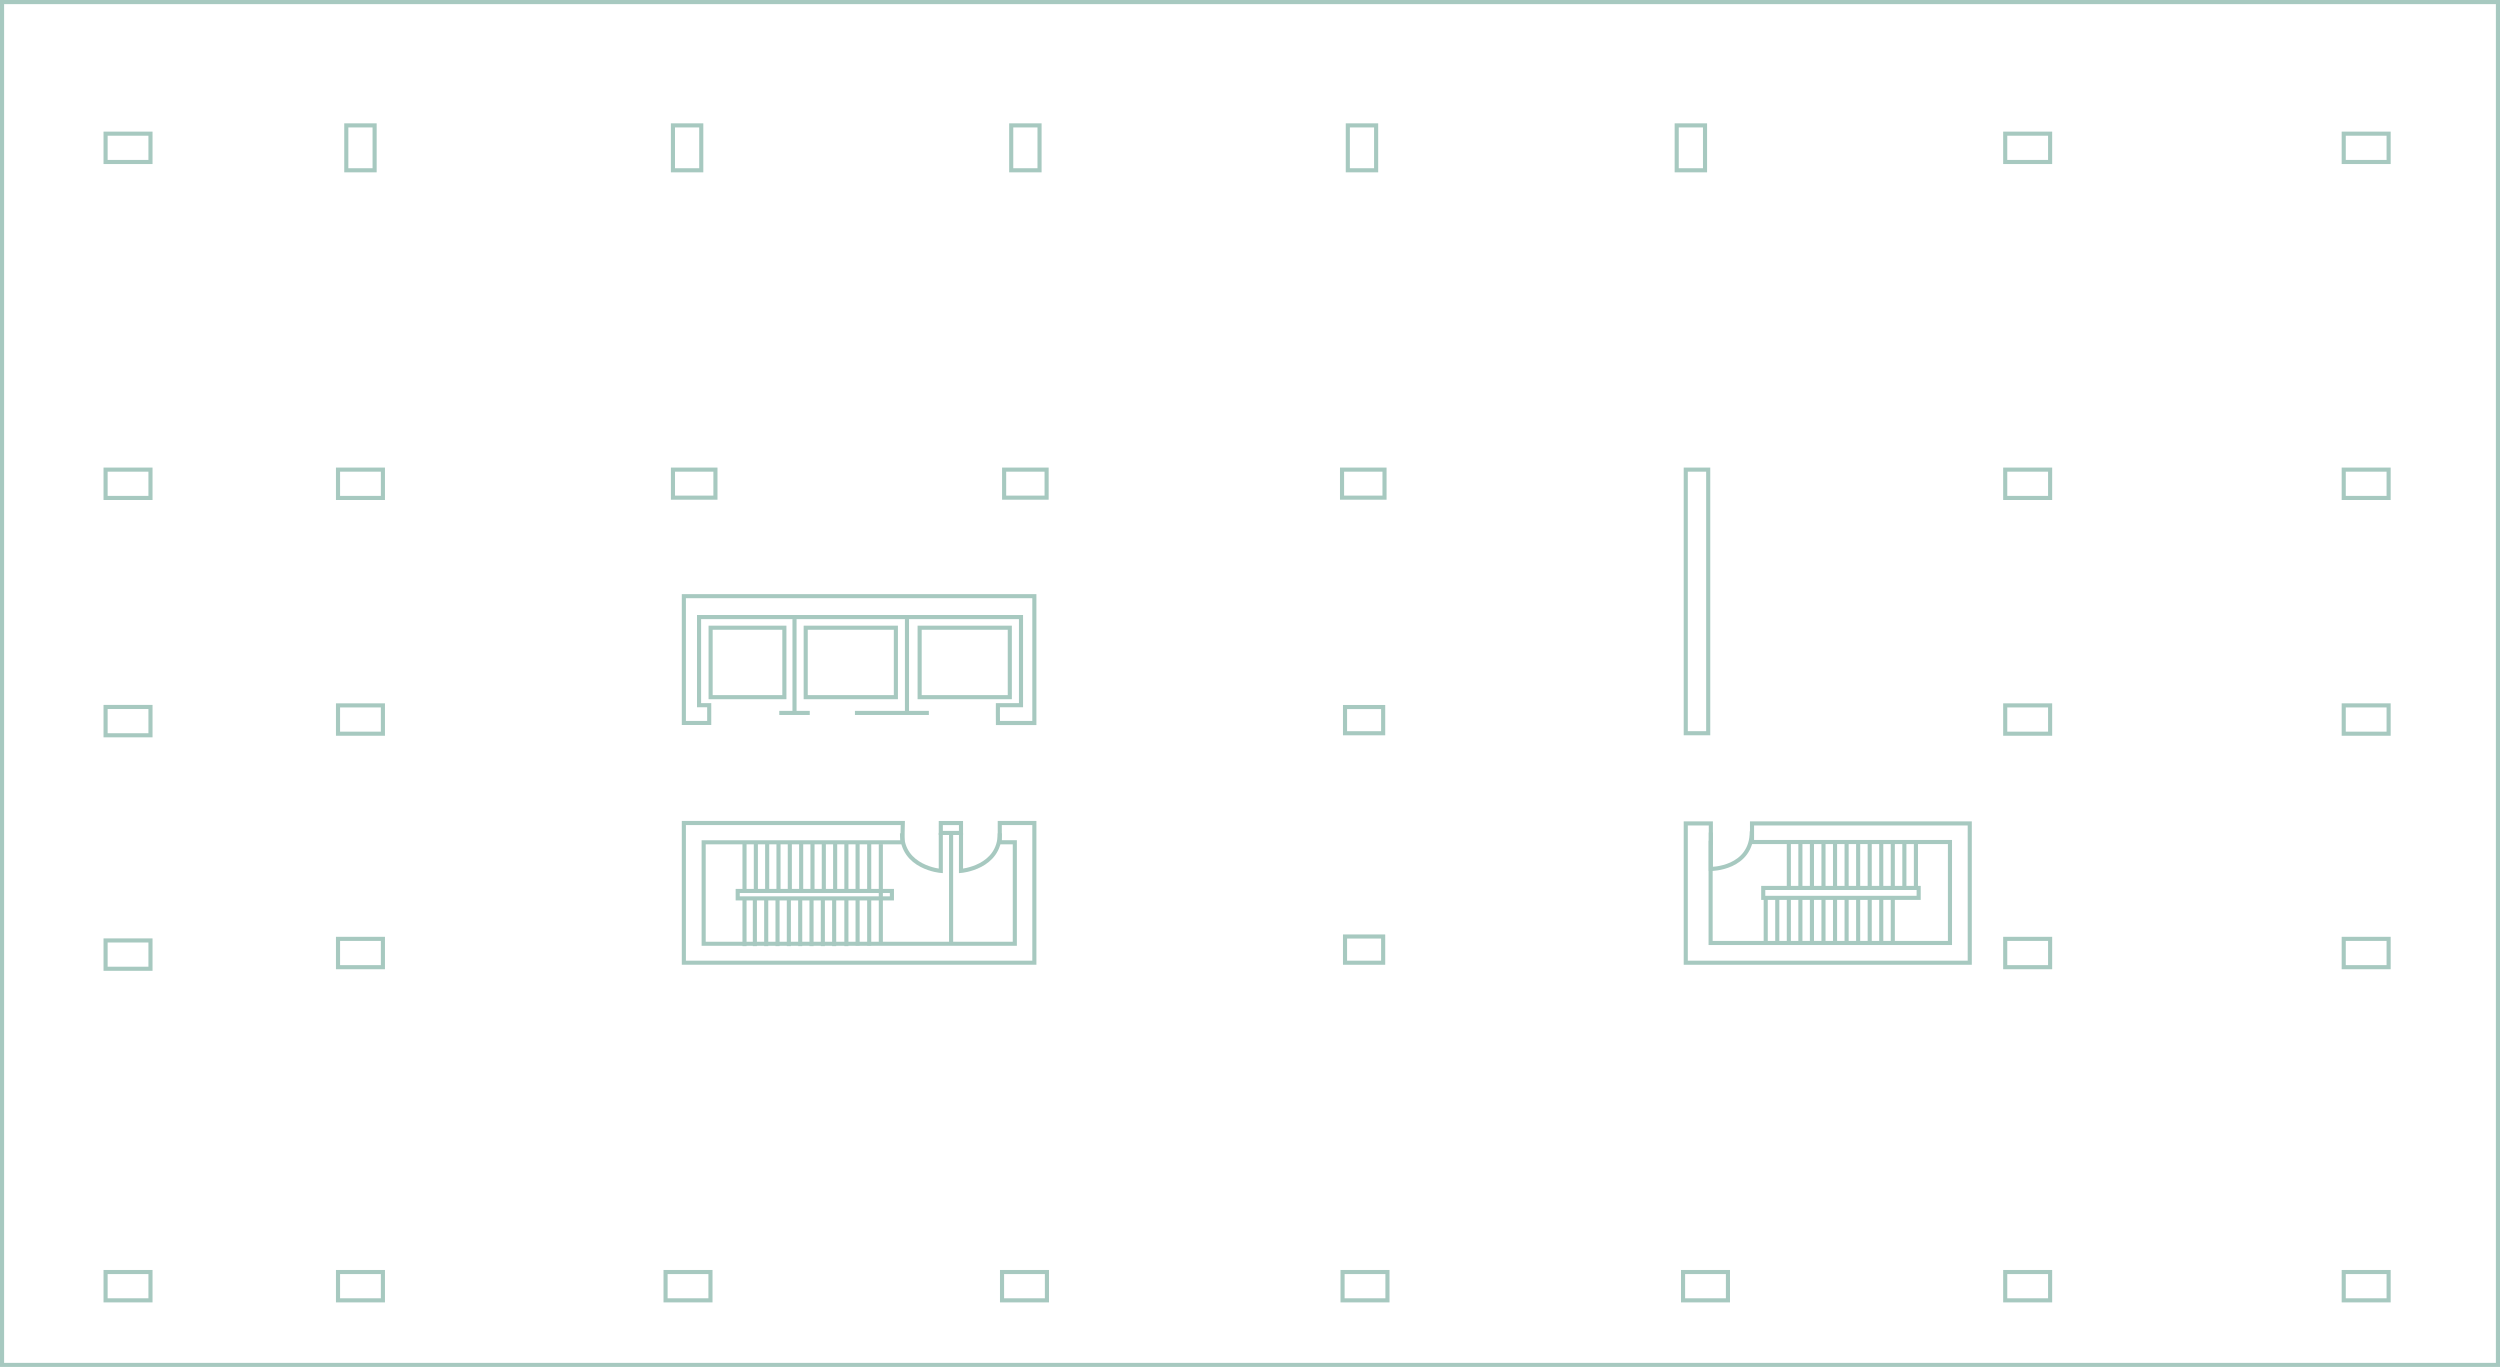 <?xml version="1.0" encoding="utf-8"?>
<!-- Generator: Adobe Illustrator 23.0.2, SVG Export Plug-In . SVG Version: 6.00 Build 0)  -->
<svg version="1.1" id="Layer_1" xmlns="http://www.w3.org/2000/svg" xmlns:xlink="http://www.w3.org/1999/xlink" x="0px" y="0px"
	 viewBox="0 0 1216.6 665.21" style="enable-background:new 0 0 1216.6 665.21;" xml:space="preserve">
<style type="text/css">
	.st0{fill:none;stroke:#A7C9C0;stroke-width:2;stroke-miterlimit:10;}
</style>
<g id="Group_20643" transform="translate(-343.162 -229.912)">
	<g id="Group_20642" transform="translate(344.162 230.912)">
		<rect id="Rectangle_277" x="50.38" y="456.66" class="st0" width="21.85" height="13.78"/>
		<rect id="Rectangle_278" x="50.38" y="227.54" class="st0" width="21.85" height="13.78"/>
		<rect id="Rectangle_279" x="50.38" y="64.05" class="st0" width="21.85" height="13.78"/>
		<rect id="Rectangle_280" x="50.38" y="343.04" class="st0" width="21.85" height="13.78"/>
		<rect id="Rectangle_281" x="50.38" y="618.02" class="st0" width="21.85" height="13.78"/>
		<rect id="Rectangle_282" x="163.49" y="455.89" class="st0" width="21.85" height="13.78"/>
		<rect id="Rectangle_283" x="163.49" y="227.54" class="st0" width="21.85" height="13.78"/>
		<rect id="Rectangle_284" x="974.82" y="64.05" class="st0" width="21.85" height="13.78"/>
		<rect id="Rectangle_285" x="1139.55" y="227.54" class="st0" width="21.85" height="13.78"/>
		<rect id="Rectangle_286" x="1139.55" y="342.27" class="st0" width="21.85" height="13.78"/>
		<rect id="Rectangle_287" x="1139.55" y="64.05" class="st0" width="21.85" height="13.78"/>
		<rect id="Rectangle_288" x="163.49" y="342.27" class="st0" width="21.85" height="13.78"/>
		<rect id="Rectangle_289" x="163.49" y="618.02" class="st0" width="21.85" height="13.78"/>
		<rect id="Rectangle_290" x="653.54" y="454.74" class="st0" width="18.56" height="12.76"/>
		<rect id="Rectangle_291" x="653.54" y="343.07" class="st0" width="18.56" height="12.76"/>
		<rect id="Rectangle_292" x="652.09" y="227.54" class="st0" width="20.67" height="13.64"/>
		<rect id="Rectangle_293" x="391.09" y="304.47" class="st0" width="43.88" height="33.8"/>
		<rect id="Rectangle_294" x="446.53" y="304.47" class="st0" width="43.88" height="33.8"/>
		<rect id="Rectangle_295" x="344.81" y="304.47" class="st0" width="35.9" height="33.8"/>
		<rect id="Rectangle_296" x="326.49" y="227.54" class="st0" width="20.67" height="13.64"/>
		<rect id="Rectangle_297" x="487.65" y="227.54" class="st0" width="20.67" height="13.64"/>
		<rect id="Rectangle_298" x="974.82" y="455.89" class="st0" width="21.85" height="13.78"/>
		<rect id="Rectangle_299" x="974.82" y="342.27" class="st0" width="21.85" height="13.78"/>
		<rect id="Rectangle_300" x="974.82" y="227.54" class="st0" width="21.85" height="13.78"/>
		<rect id="Rectangle_301" x="1139.55" y="455.89" class="st0" width="21.85" height="13.78"/>
		<rect id="Rectangle_302" x="486.63" y="618.02" class="st0" width="21.85" height="13.78"/>
		<rect id="Rectangle_303" x="322.89" y="618.02" class="st0" width="21.85" height="13.78"/>
		<rect id="Rectangle_304" x="652.34" y="618.02" class="st0" width="21.85" height="13.78"/>
		<rect id="Rectangle_305" x="818.04" y="618.02" class="st0" width="21.85" height="13.78"/>
		<rect id="Rectangle_306" x="974.82" y="618.02" class="st0" width="21.85" height="13.78"/>
		<rect id="Rectangle_307" x="1139.55" y="618.02" class="st0" width="21.85" height="13.78"/>
		<rect id="Rectangle_308" x="326.48" y="60.02" class="st0" width="13.78" height="21.85"/>
		<rect id="Rectangle_309" x="491.1" y="60.02" class="st0" width="13.78" height="21.85"/>
		<rect id="Rectangle_310" x="654.9" y="60.02" class="st0" width="13.78" height="21.85"/>
		<rect id="Rectangle_311" x="814.95" y="60.02" class="st0" width="13.78" height="21.85"/>
		<rect id="Rectangle_312" x="167.52" y="60.02" class="st0" width="13.78" height="21.85"/>
		<path id="Path_31178" class="st0" d="M819.36,399.71v67.79h138.2v-67.79H851.6v9.05h96.33v49.13H831.45v-48.74h0.11v-9.44H819.36z
			"/>
		<rect id="Rectangle_313" class="st0" width="1214.6" height="663.21"/>
		<g id="Group_20641" transform="translate(357.998 408.89)">
			<line id="Line_231" class="st0" x1="8.35" y1="50.53" x2="8.35" y2="27.54"/>
			<line id="Line_232" class="st0" x1="3.31" y1="50.53" x2="3.31" y2="27.54"/>
			<line id="Line_233" class="st0" x1="13.87" y1="50.53" x2="13.87" y2="27.54"/>
			<line id="Line_234" class="st0" x1="19.38" y1="50.53" x2="19.38" y2="27.54"/>
			<line id="Line_235" class="st0" x1="24.89" y1="50.53" x2="24.89" y2="27.54"/>
			<line id="Line_236" class="st0" x1="30.41" y1="50.53" x2="30.41" y2="27.54"/>
			<line id="Line_237" class="st0" x1="35.92" y1="50.53" x2="35.92" y2="27.54"/>
			<line id="Line_238" class="st0" x1="41.43" y1="50.53" x2="41.43" y2="27.54"/>
			<line id="Line_239" class="st0" x1="46.94" y1="50.53" x2="46.94" y2="27.54"/>
			<line id="Line_240" class="st0" x1="3.31" y1="23.69" x2="3.31" y2="0.28"/>
			<line id="Line_241" class="st0" x1="69.65" y1="49.38" x2="69.65" y2="0.88"/>
			<line id="Line_242" class="st0" x1="8.83" y1="23.69" x2="8.83" y2="0.28"/>
			<line id="Line_243" class="st0" x1="14.34" y1="23.69" x2="14.34" y2="0.28"/>
			<line id="Line_244" class="st0" x1="19.85" y1="23.69" x2="19.85" y2="0.28"/>
			<line id="Line_245" class="st0" x1="25.36" y1="23.69" x2="25.36" y2="0.28"/>
			<line id="Line_246" class="st0" x1="30.88" y1="23.69" x2="30.88" y2="0.28"/>
			<line id="Line_247" class="st0" x1="36.39" y1="23.69" x2="36.39" y2="0.28"/>
			<line id="Line_248" class="st0" x1="41.9" y1="23.69" x2="41.9" y2="0.28"/>
			<line id="Line_249" class="st0" x1="47.42" y1="23.69" x2="47.42" y2="0.28"/>
			<line id="Line_250" class="st0" x1="52.89" y1="23.69" x2="52.89" y2="0.28"/>
			<line id="Line_251" class="st0" x1="52.89" y1="50.53" x2="52.89" y2="27.54"/>
			<line id="Line_252" class="st0" x1="58.34" y1="23.41" x2="58.34" y2="0"/>
			<line id="Line_253" class="st0" x1="58.34" y1="50.25" x2="58.34" y2="27.26"/>
			<line id="Line_254" class="st0" x1="63.99" y1="23.41" x2="63.99" y2="0"/>
			<line id="Line_255" class="st0" x1="63.99" y1="50.25" x2="63.99" y2="27.26"/>
			<rect id="Rectangle_314" x="0" y="23.69" class="st0" width="75.04" height="3.61"/>
		</g>
		<line id="Line_256" class="st0" x1="393.06" y1="345.94" x2="378.23" y2="345.94"/>
		<line id="Line_257" class="st0" x1="451.02" y1="345.94" x2="415.05" y2="345.94"/>
		<path id="Path_31179" class="st0" d="M484.61,346.28l0.01-4.1h11.24v-42.9H339.19v42.9h4.94v8.65h-12.34v-61.71h170.57v61.72
			h-17.72L484.61,346.28z"/>
		<line id="Line_258" class="st0" x1="385.64" y1="300.26" x2="385.64" y2="345.94"/>
		<line id="Line_259" class="st0" x1="440.37" y1="300.26" x2="440.37" y2="345.77"/>
		<rect id="Rectangle_315" x="819.36" y="227.54" class="st0" width="10.92" height="128.28"/>
		<path id="Path_31180" class="st0" d="M438.34,399.51H331.79v67.98h170.57v-67.98h-16.83v9.38h7.32v49.38H341.43v-49.37h96.72
			L438.34,399.51z"/>
		<line id="Line_260" class="st0" x1="461.84" y1="404.33" x2="461.84" y2="458.27"/>
		<rect id="Rectangle_316" x="456.83" y="399.52" class="st0" width="9.83" height="4.82"/>
		<path id="Path_31181" class="st0" d="M466.66,404.33v18.49c0,0,18.88-1.54,18.88-18.3"/>
		<path id="Path_31182" class="st0" d="M456.83,404.33v18.49c0,0-18.88-1.54-18.88-18.3"/>
		<line id="Line_261" class="st0" x1="869.52" y1="408.76" x2="869.52" y2="431.11"/>
		<line id="Line_262" class="st0" x1="875.14" y1="408.76" x2="875.14" y2="431.11"/>
		<line id="Line_263" class="st0" x1="880.76" y1="408.76" x2="880.76" y2="431.11"/>
		<line id="Line_264" class="st0" x1="886.38" y1="408.76" x2="886.38" y2="431.11"/>
		<line id="Line_265" class="st0" x1="892" y1="408.76" x2="892" y2="431.11"/>
		<line id="Line_266" class="st0" x1="897.63" y1="408.76" x2="897.63" y2="431.11"/>
		<line id="Line_267" class="st0" x1="903.25" y1="408.76" x2="903.25" y2="431.11"/>
		<line id="Line_268" class="st0" x1="920.11" y1="408.76" x2="920.11" y2="431.11"/>
		<line id="Line_269" class="st0" x1="925.74" y1="408.76" x2="925.74" y2="431.11"/>
		<line id="Line_270" class="st0" x1="931.36" y1="408.76" x2="931.36" y2="431.11"/>
		<line id="Line_271" class="st0" x1="914.49" y1="408.76" x2="914.49" y2="431.11"/>
		<line id="Line_272" class="st0" x1="908.87" y1="408.76" x2="908.87" y2="431.11"/>
		<line id="Line_273" class="st0" x1="858.27" y1="435.93" x2="858.27" y2="457.89"/>
		<line id="Line_274" class="st0" x1="863.89" y1="435.93" x2="863.89" y2="457.89"/>
		<line id="Line_275" class="st0" x1="869.52" y1="435.93" x2="869.52" y2="457.89"/>
		<line id="Line_276" class="st0" x1="875.14" y1="435.93" x2="875.14" y2="457.89"/>
		<line id="Line_277" class="st0" x1="880.76" y1="435.93" x2="880.76" y2="457.89"/>
		<line id="Line_278" class="st0" x1="886.38" y1="435.93" x2="886.38" y2="457.89"/>
		<line id="Line_279" class="st0" x1="892" y1="435.93" x2="892" y2="457.89"/>
		<line id="Line_280" class="st0" x1="908.87" y1="435.93" x2="908.87" y2="457.89"/>
		<line id="Line_281" class="st0" x1="914.49" y1="435.93" x2="914.49" y2="457.89"/>
		<line id="Line_282" class="st0" x1="920.11" y1="435.93" x2="920.11" y2="457.89"/>
		<line id="Line_283" class="st0" x1="903.25" y1="435.93" x2="903.25" y2="457.89"/>
		<line id="Line_284" class="st0" x1="897.63" y1="435.93" x2="897.63" y2="457.89"/>
		<rect id="Rectangle_317" x="857.06" y="431.11" class="st0" width="75.64" height="4.82"/>
		<path id="Path_31183" class="st0" d="M831.56,404.14v17.73c0,0,19.94,0,19.94-18.3"/>
	</g>
</g>
</svg>
